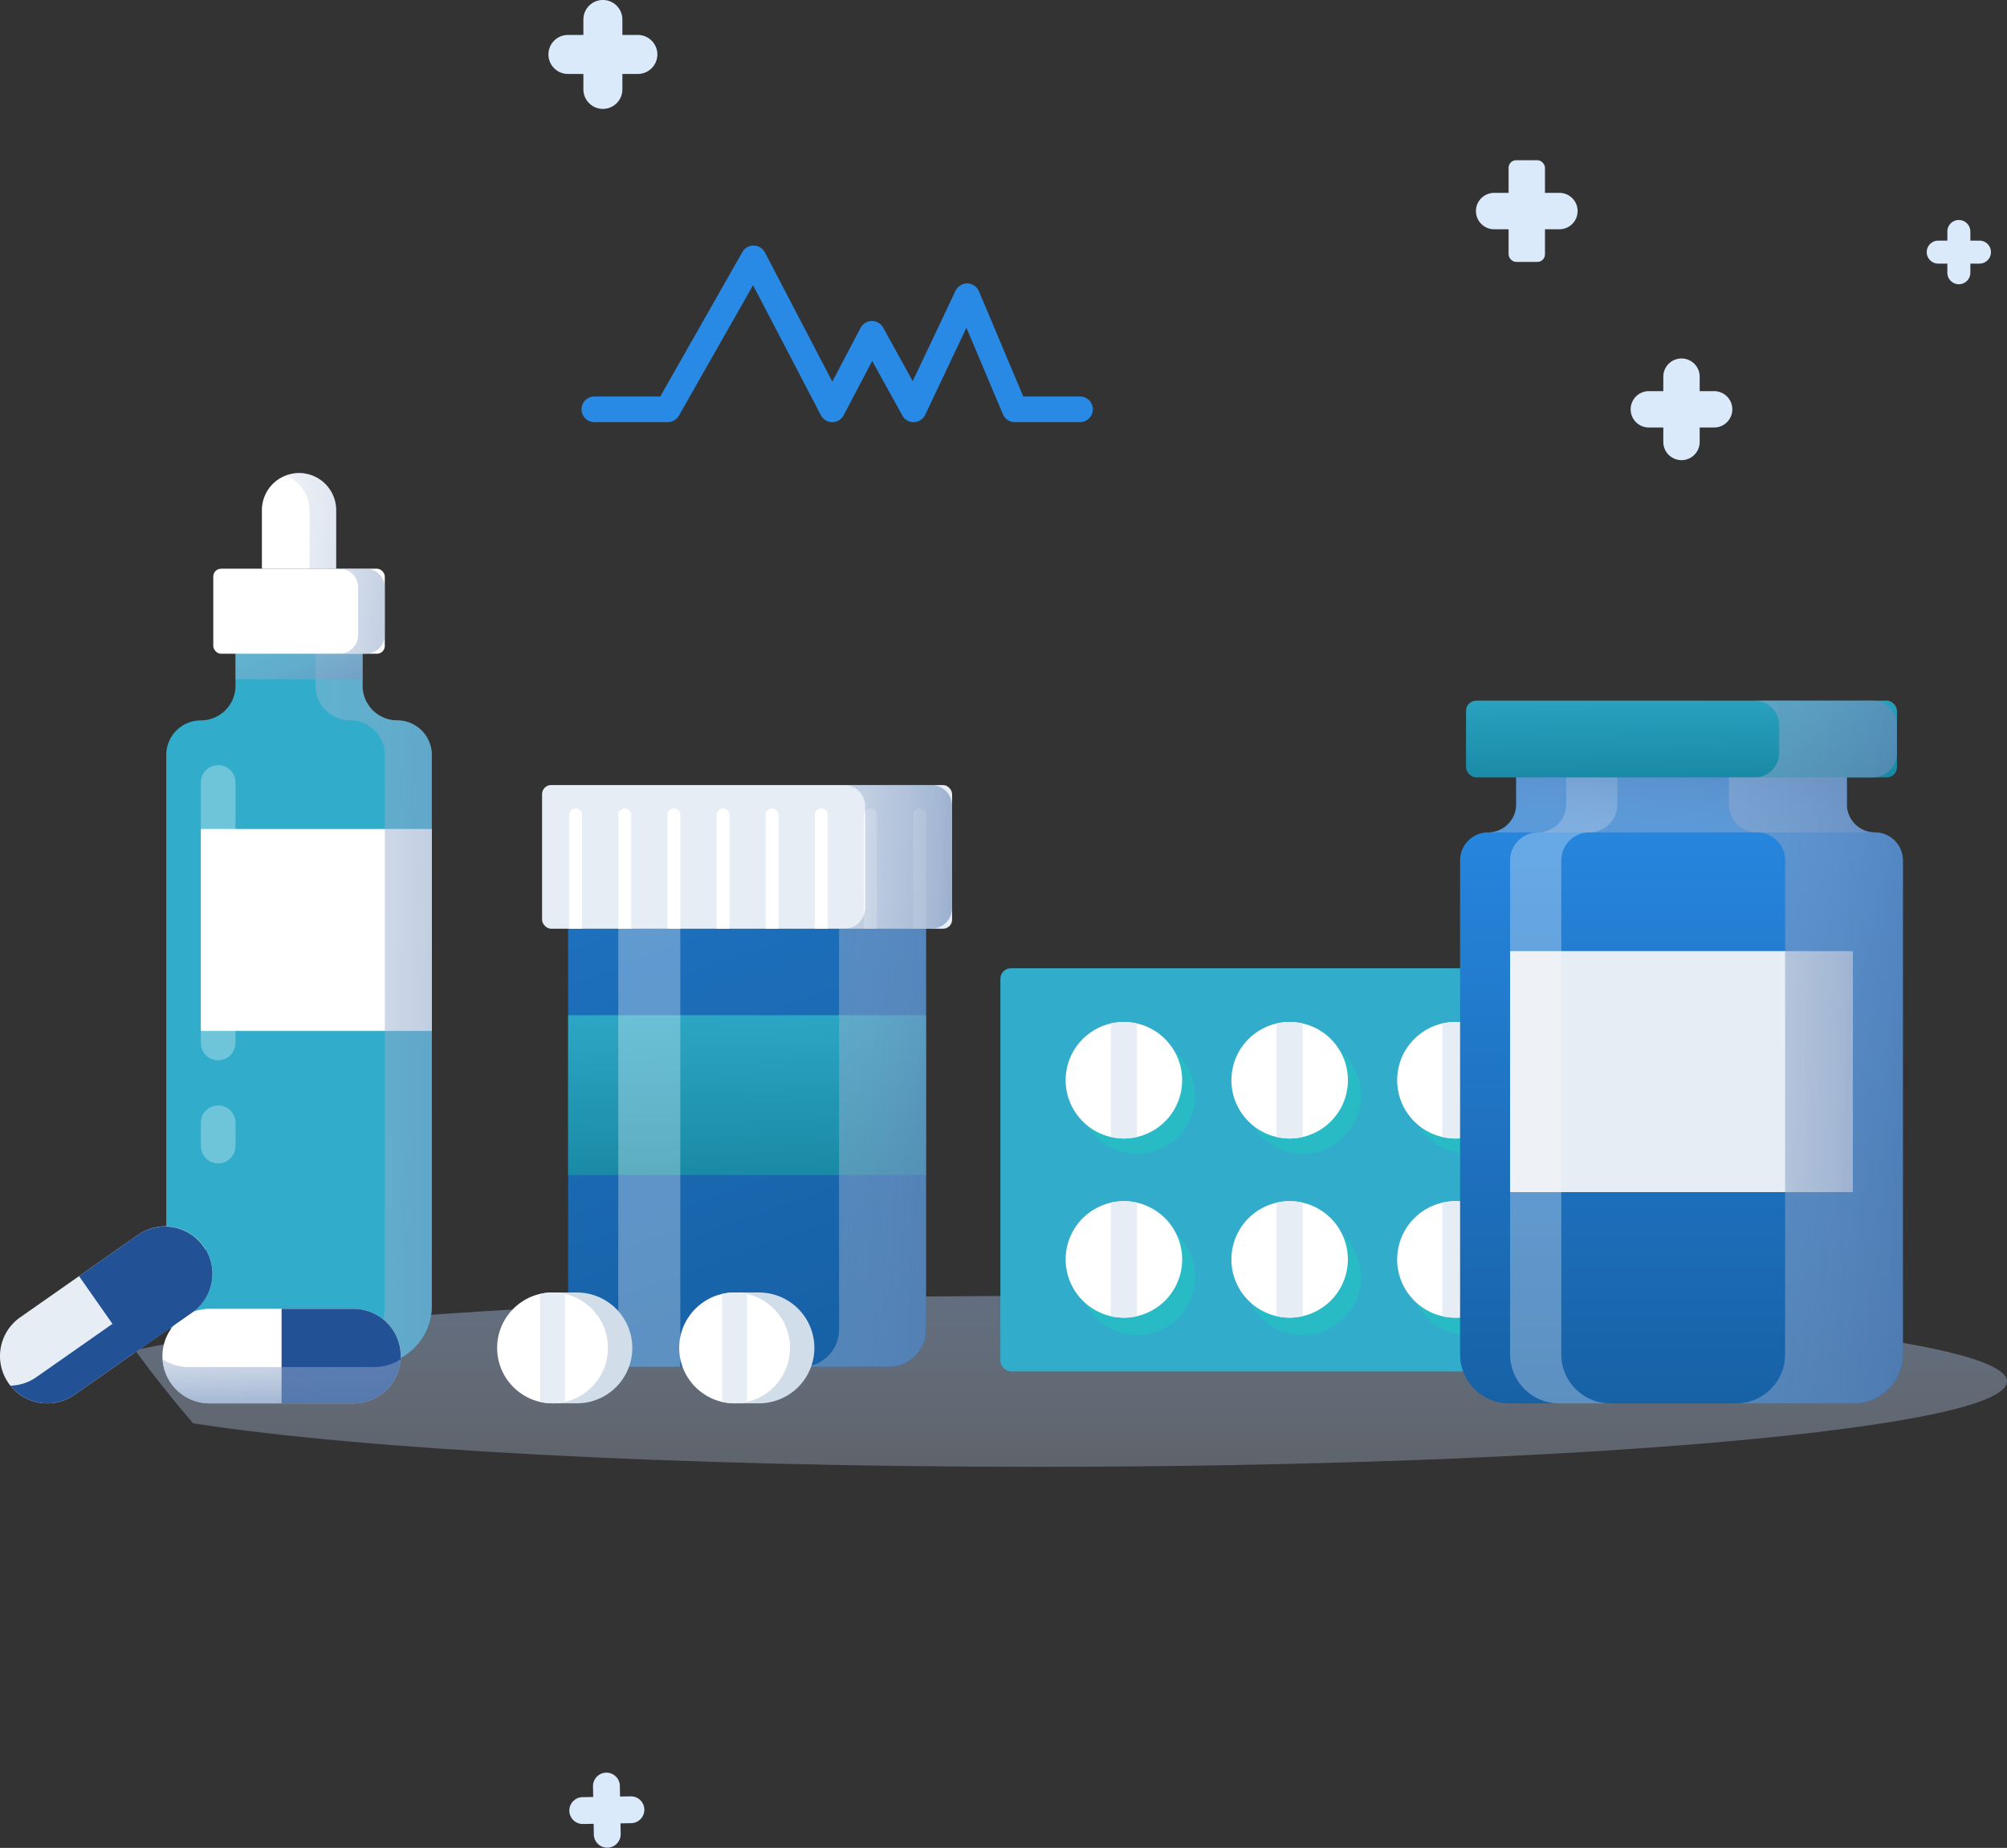 <svg xmlns="http://www.w3.org/2000/svg" xmlns:xlink="http://www.w3.org/1999/xlink" width="782.546" height="720.521" viewBox="0 0 782.546 720.521">
  <rect x="0" y="0" width="782.546" height="720.521" fill="#333333" stroke="none"/>
  <defs>
    <linearGradient id="linear-gradient" x1="0.5" y1="2.955" x2="0.5" y2="-2.874" gradientUnits="objectBoundingBox">
      <stop offset="0.002" stop-color="#fff" stop-opacity="0"/>
      <stop offset="1" stop-color="#235196"/>
    </linearGradient>
    <linearGradient id="linear-gradient-2" x1="-3.089" y1="0.272" x2="4.619" y2="0.799" xlink:href="#linear-gradient"/>
    <linearGradient id="linear-gradient-3" x1="-0.761" y1="-0.987" x2="2.099" y2="2.385" xlink:href="#linear-gradient"/>
    <linearGradient id="linear-gradient-4" x1="-3.028" y1="-0.242" x2="7.479" y2="2.006" xlink:href="#linear-gradient"/>
    <linearGradient id="linear-gradient-5" x1="-5.089" y1="-0.676" x2="6.573" y2="1.853" xlink:href="#linear-gradient"/>
    <linearGradient id="linear-gradient-6" x1="0.5" x2="0.5" y2="1" gradientUnits="objectBoundingBox">
      <stop offset="0" stop-color="#298be6"/>
      <stop offset="1" stop-color="#1761a6"/>
    </linearGradient>
    <linearGradient id="linear-gradient-7" x1="-0.045" y1="2.29" x2="0.961" y2="-0.808" xlink:href="#linear-gradient"/>
    <linearGradient id="linear-gradient-8" x1="0.377" y1="-0.537" x2="0.5" y2="1" gradientUnits="objectBoundingBox">
      <stop offset="0" stop-color="#31adcc"/>
      <stop offset="1" stop-color="#198aa6"/>
    </linearGradient>
    <linearGradient id="linear-gradient-9" x1="-2.113" y1="0.256" x2="2.363" y2="0.683" xlink:href="#linear-gradient"/>
    <linearGradient id="linear-gradient-10" x1="0.196" y1="-2.607" x2="0.817" y2="2.952" xlink:href="#linear-gradient"/>
    <linearGradient id="linear-gradient-11" x1="1.929" y1="-8.562" x2="2.662" y2="-6.968" xlink:href="#linear-gradient"/>
    <linearGradient id="linear-gradient-12" x1="-0.196" y1="-1.645" xlink:href="#linear-gradient-6"/>
    <linearGradient id="linear-gradient-13" x1="0.442" y1="-0.263" xlink:href="#linear-gradient-8"/>
    <linearGradient id="linear-gradient-14" x1="-1.396" y1="0.208" x2="2.25" y2="0.785" xlink:href="#linear-gradient"/>
  </defs>
  <g id="section-3-graphic" transform="translate(-997.455 -2714)">
    <g id="Group_802" data-name="Group 802" transform="translate(1211.293 2714)">
      <path id="Path_25" data-name="Path 25" d="M325.252,388.915h0a7.6,7.6,0,0,1-7.6-7.6V354.051a7.6,7.6,0,0,1,7.6-7.6h0a7.6,7.6,0,0,1,7.6,7.6v27.267A7.6,7.6,0,0,1,325.252,388.915Z" transform="translate(-304.02 -346.455)" fill="#daeafa"/>
      <path id="Path_26" data-name="Path 26" d="M312.391,359.315h0a7.6,7.6,0,0,1,7.6-7.6h27.27a7.6,7.6,0,0,1,7.6,7.6h0a7.6,7.6,0,0,1-7.6,7.6h-27.27A7.6,7.6,0,0,1,312.391,359.315Z" transform="translate(-312.391 -338.085)" fill="#daeafa"/>
    </g>
    <g id="Group_806" data-name="Group 806" transform="matrix(1, -0.017, 0.017, 1, 1219.193, 3405.444)">
      <path id="Path_27" data-name="Path 27" d="M370.073,408.473h0a5.232,5.232,0,0,1-5.232-5.232V384.458a5.231,5.231,0,0,1,5.232-5.23h0a5.231,5.231,0,0,1,5.232,5.23v18.783A5.232,5.232,0,0,1,370.073,408.473Z" transform="translate(-355.449 -379.228)" fill="#daeafa"/>
      <path id="Path_28" data-name="Path 28" d="M359.576,389.724h0a5.233,5.233,0,0,1,5.232-5.232h18.783a5.232,5.232,0,0,1,5.232,5.232h0a5.232,5.232,0,0,1-5.232,5.232H364.808A5.233,5.233,0,0,1,359.576,389.724Z" transform="translate(-359.576 -375.102)" fill="#daeafa"/>
    </g>
    <g id="Group_803" data-name="Group 803" transform="translate(1748.703 2799.78)">
      <path id="Path_27-2" data-name="Path 27" d="M369.322,404.277h0a4.481,4.481,0,0,1-4.481-4.481V383.708a4.481,4.481,0,0,1,4.481-4.48h0a4.481,4.481,0,0,1,4.481,4.48V399.8A4.481,4.481,0,0,1,369.322,404.277Z" transform="translate(-356.797 -379.228)" fill="#daeafa"/>
      <path id="Path_28-2" data-name="Path 28" d="M359.576,388.973h0a4.482,4.482,0,0,1,4.481-4.481h16.087a4.481,4.481,0,0,1,4.481,4.481h0a4.481,4.481,0,0,1-4.481,4.481H364.057A4.482,4.482,0,0,1,359.576,388.973Z" transform="translate(-359.576 -376.449)" fill="#daeafa"/>
    </g>
    <g id="section-3-graphic-2" data-name="section-3-graphic" transform="translate(-68.79 -186.503)">
      <path id="Path_4" data-name="Path 4" d="M729.608,343.52c-160.048,0-296.852,8.77-351.957,21.152q10.739,14.714,22.62,28.5C465.1,403.3,588.287,410.136,729.608,410.136c208.721,0,377.923-14.914,377.923-33.307S938.328,343.52,729.608,343.52Z" transform="translate(741.26 3062.3)" fill="url(#linear-gradient)" style="mix-blend-mode: multiply;isolation: isolate"/>
      <path id="Path_7" data-name="Path 7" d="M579.155,242.992a5.009,5.009,0,0,1-4.384-2.59l-11.744-21.28-11.137,21.191a5.007,5.007,0,0,1-8.872-.012l-26.452-50.7-28.911,50.854a5.008,5.008,0,0,1-4.355,2.534H454.625a5.009,5.009,0,0,1,0-10.017h25.763L512.4,176.664a5.011,5.011,0,0,1,4.355-2.532h.092a5.006,5.006,0,0,1,4.347,2.691l26.278,50.363,11.011-20.954a5.008,5.008,0,0,1,8.818-.092L578.817,227l16.691-35.237a5.111,5.111,0,0,1,4.638-2.865,5.008,5.008,0,0,1,4.5,3.064l17.271,41.011h22.189a5.009,5.009,0,0,1,0,10.017H618.6a5.012,5.012,0,0,1-4.616-3.066l-14.215-33.754-16.082,33.955a5.012,5.012,0,0,1-4.372,2.863Z" transform="translate(843.303 2822.119)" fill="#298ae5"/>
      <g id="Group_5" data-name="Group 5" transform="translate(1131.073 3084.963)">
        <path id="Path_8" data-name="Path 8" d="M459.226,259.78v-25H409.672v25a13.5,13.5,0,0,1-13.5,13.5h0a13.5,13.5,0,0,0-13.494,13.5V501.559a23.065,23.065,0,0,0,23.065,23.065h57.407a23.066,23.066,0,0,0,23.065-23.065V286.774a13.5,13.5,0,0,0-13.494-13.5h0A13.5,13.5,0,0,1,459.226,259.78Z" transform="translate(-382.681 -176.85)" fill="#31accb"/>
        <rect id="Rectangle_4" data-name="Rectangle 4" width="90.041" height="78.738" transform="translate(13.496 138.775)" fill="#fff"/>
        <path id="Path_9" data-name="Path 9" d="M438.584,273.277a13.5,13.5,0,0,1-13.5-13.5v-25H406.757v25a13.5,13.5,0,0,0,13.5,13.5h0a13.5,13.5,0,0,1,13.5,13.5V501.559a23.066,23.066,0,0,1-23.067,23.065h18.33a23.066,23.066,0,0,0,23.065-23.065V286.774A13.5,13.5,0,0,0,438.584,273.277Z" transform="translate(-348.543 -176.85)" fill="url(#linear-gradient-2)" style="mix-blend-mode: multiply;isolation: isolate"/>
        <rect id="Rectangle_5" data-name="Rectangle 5" width="49.552" height="22.493" transform="translate(26.992 57.928)" fill="url(#linear-gradient-3)" style="mix-blend-mode: multiply;isolation: isolate"/>
        <g id="Group_3" data-name="Group 3" transform="translate(18.329 0)">
          <rect id="Rectangle_6" data-name="Rectangle 6" width="66.877" height="33.148" rx="3.033" transform="translate(0 37.292)" fill="#fff"/>
          <path id="Path_10" data-name="Path 10" d="M412.579,210.821h0A14.474,14.474,0,0,0,398.1,225.295v22.818h28.947V225.295A14.474,14.474,0,0,0,412.579,210.821Z" transform="translate(-379.14 -210.821)" fill="#fff"/>
        </g>
        <g id="Group_4" data-name="Group 4" transform="translate(46.577 0)" style="mix-blend-mode: multiply;isolation: isolate">
          <path id="Path_11" data-name="Path 11" d="M411.224,225.295v22.818h10.385V225.295a14.391,14.391,0,0,0-19.665-13.473A14.449,14.449,0,0,1,411.224,225.295Z" transform="translate(-401.944 -210.821)" fill="url(#linear-gradient-4)"/>
          <path id="Path_12" data-name="Path 12" d="M420.978,226.244H410.593a7.334,7.334,0,0,1,7.334,7.334V252.06a7.333,7.333,0,0,1-7.334,7.331h10.385a7.333,7.333,0,0,0,7.334-7.331V233.578A7.334,7.334,0,0,0,420.978,226.244Z" transform="translate(-389.68 -188.952)" fill="url(#linear-gradient-5)"/>
        </g>
        <path id="Path_13" data-name="Path 13" d="M395.01,373.013h0a6.748,6.748,0,0,1-6.748-6.748v-101.6a6.748,6.748,0,0,1,6.748-6.746h0a6.746,6.746,0,0,1,6.748,6.746v101.6A6.747,6.747,0,0,1,395.01,373.013Z" transform="translate(-374.768 -144.042)" fill="#fff" opacity="0.3" style="mix-blend-mode: overlay;isolation: isolate"/>
        <path id="Path_14" data-name="Path 14" d="M395.01,335.4h0a6.748,6.748,0,0,1-6.748-6.749V319.54a6.75,6.75,0,0,1,6.748-6.749h0a6.748,6.748,0,0,1,6.748,6.749v9.116A6.747,6.747,0,0,1,395.01,335.4Z" transform="translate(-374.768 -66.233)" fill="#fff" opacity="0.3" style="mix-blend-mode: overlay;isolation: isolate"/>
      </g>
      <rect id="Rectangle_7" data-name="Rectangle 7" width="287.889" height="157.204" rx="4.128" transform="translate(1456.302 3278.037)" fill="#31accb"/>
      <circle id="Ellipse_1" data-name="Ellipse 1" cx="22.711" cy="22.711" r="22.711" transform="translate(1477.463 3327.692) rotate(-45)" fill="#28bbc6"/>
      <circle id="Ellipse_2" data-name="Ellipse 2" cx="22.711" cy="22.711" r="22.711" transform="translate(1477.463 3398.36) rotate(-45)" fill="#28bbc6"/>
      <ellipse id="Ellipse_3" data-name="Ellipse 3" cx="22.711" cy="22.711" rx="22.711" ry="22.711" transform="matrix(0.925, -0.381, 0.381, 0.925, 1544.565, 3315.33)" fill="#28bbc6"/>
      <ellipse id="Ellipse_4" data-name="Ellipse 4" cx="22.711" cy="22.711" rx="22.711" ry="22.711" transform="matrix(0.925, -0.381, 0.381, 0.925, 1544.565, 3385.999)" fill="#28bbc6"/>
      <ellipse id="Ellipse_5" data-name="Ellipse 5" cx="22.711" cy="22.711" rx="22.711" ry="22.711" transform="matrix(0.925, -0.381, 0.381, 0.925, 1609.194, 3315.331)" fill="#28bbc6"/>
      <ellipse id="Ellipse_6" data-name="Ellipse 6" cx="22.711" cy="22.711" rx="22.711" ry="22.711" transform="matrix(0.925, -0.381, 0.381, 0.925, 1609.194, 3385.999)" fill="#28bbc6"/>
      <ellipse id="Ellipse_7" data-name="Ellipse 7" cx="22.711" cy="22.711" rx="22.711" ry="22.711" transform="matrix(0.925, -0.381, 0.381, 0.925, 1673.822, 3315.33)" fill="#28bbc6"/>
      <ellipse id="Ellipse_8" data-name="Ellipse 8" cx="22.711" cy="22.711" rx="22.711" ry="22.711" transform="matrix(0.925, -0.381, 0.381, 0.925, 1673.822, 3385.999)" fill="#28bbc6"/>
      <g id="Group_6" data-name="Group 6" transform="translate(1478.411 3295.646)">
        <ellipse id="Ellipse_9" data-name="Ellipse 9" cx="22.712" cy="22.712" rx="22.712" ry="22.712" transform="matrix(0.16, -0.987, 0.987, 0.16, 0, 44.837)" fill="#fff"/>
        <path id="Path_15" data-name="Path 15" d="M534.993,344.162a22.1,22.1,0,0,0,10.228,0V299.938a22.106,22.106,0,0,0-10.228,0Z" transform="translate(-514.05 -295.994)" fill="#e7edf4"/>
      </g>
      <g id="Group_7" data-name="Group 7" transform="translate(1474.794 3361.901)">
        <ellipse id="Ellipse_10" data-name="Ellipse 10" cx="22.711" cy="22.711" rx="22.711" ry="22.711" transform="translate(0 17.383) rotate(-22.5)" fill="#fff"/>
        <path id="Path_16" data-name="Path 16" d="M534.993,373.06a22.193,22.193,0,0,0,10.228,0V328.836a22.1,22.1,0,0,0-10.228,0Z" transform="translate(-510.433 -321.273)" fill="#e7edf4"/>
      </g>
      <g id="Group_8" data-name="Group 8" transform="translate(1543.116 3295.723)">
        <ellipse id="Ellipse_11" data-name="Ellipse 11" cx="22.712" cy="22.712" rx="22.712" ry="22.712" transform="translate(0 44.866) rotate(-81.016)" fill="#fff"/>
        <path id="Path_17" data-name="Path 17" d="M561.722,344.162a22.1,22.1,0,0,0,10.228,0V299.938a22.106,22.106,0,0,0-10.228,0Z" transform="translate(-540.856 -296.07)" fill="#e7edf4"/>
      </g>
      <g id="Group_9" data-name="Group 9" transform="translate(1539.675 3362.154)">
        <ellipse id="Ellipse_12" data-name="Ellipse 12" cx="22.711" cy="22.711" rx="22.711" ry="22.711" transform="matrix(0.931, -0.364, 0.364, 0.931, 0, 16.537)" fill="#fff"/>
        <path id="Path_18" data-name="Path 18" d="M561.722,373.06a22.193,22.193,0,0,0,10.228,0V328.836a22.1,22.1,0,0,0-10.228,0Z" transform="translate(-537.414 -321.525)" fill="#e7edf4"/>
      </g>
      <g id="Group_10" data-name="Group 10" transform="translate(1601.605 3289.583)">
        <circle id="Ellipse_13" data-name="Ellipse 13" cx="22.712" cy="22.712" r="22.712" transform="translate(0 32.119) rotate(-45)" fill="#fff"/>
        <path id="Path_19" data-name="Path 19" d="M588.451,344.162a22.1,22.1,0,0,0,10.228,0V299.938a22.106,22.106,0,0,0-10.228,0Z" transform="translate(-561.445 -289.931)" fill="#e7edf4"/>
      </g>
      <g id="Group_11" data-name="Group 11" transform="translate(1606.386 3364.237)">
        <ellipse id="Ellipse_14" data-name="Ellipse 14" cx="22.711" cy="22.711" rx="22.711" ry="22.711" transform="translate(0 44.198) rotate(-76.663)" fill="#fff"/>
        <path id="Path_20" data-name="Path 20" d="M588.451,373.06a22.193,22.193,0,0,0,10.228,0V328.836a22.1,22.1,0,0,0-10.228,0Z" transform="translate(-566.226 -323.609)" fill="#e7edf4"/>
      </g>
      <g id="Group_12" data-name="Group 12" transform="translate(1672.306 3295.655)">
        <ellipse id="Ellipse_15" data-name="Ellipse 15" cx="22.712" cy="22.712" rx="22.712" ry="22.712" transform="matrix(0.16, -0.987, 0.987, 0.16, 0, 44.84)" fill="#fff"/>
        <path id="Path_21" data-name="Path 21" d="M615.179,344.162a22.114,22.114,0,0,0,10.23,0V299.938a22.115,22.115,0,0,0-10.23,0Z" transform="translate(-594.247 -296.003)" fill="#e7edf4"/>
      </g>
      <g id="Group_13" data-name="Group 13" transform="translate(1668.708 3361.93)">
        <ellipse id="Ellipse_16" data-name="Ellipse 16" cx="22.711" cy="22.711" rx="22.711" ry="22.711" transform="matrix(0.925, -0.381, 0.381, 0.925, 0, 17.283)" fill="#fff"/>
        <path id="Path_22" data-name="Path 22" d="M615.179,373.06a22.2,22.2,0,0,0,10.23,0V328.836a22.114,22.114,0,0,0-10.23,0Z" transform="translate(-590.649 -321.302)" fill="#e7edf4"/>
      </g>
      <g id="Group_20" data-name="Group 20" transform="translate(1702.051 3040.282)">
        <path id="Path_30" data-name="Path 30" d="M631.181,231.984h0a7.091,7.091,0,0,1-7.092-7.092V199.434a7.091,7.091,0,0,1,7.092-7.092h0a7.091,7.091,0,0,1,7.092,7.092v25.458A7.091,7.091,0,0,1,631.181,231.984Z" transform="translate(-611.358 -192.342)" fill="#daeafa"/>
        <path id="Path_31" data-name="Path 31" d="M618.824,204.7h0a7.092,7.092,0,0,1,7.092-7.089h25.458a7.091,7.091,0,0,1,7.092,7.089h0a7.091,7.091,0,0,1-7.092,7.092H625.916A7.093,7.093,0,0,1,618.824,204.7Z" transform="translate(-618.824 -184.877)" fill="#daeafa"/>
      </g>
      <g id="Group_22" data-name="Group 22" transform="translate(1641.729 2962.979)">
        <rect id="Rectangle_9" data-name="Rectangle 9" width="14.183" height="39.641" rx="2.933" transform="translate(12.73)" fill="#daeafa"/>
        <path id="Path_32" data-name="Path 32" d="M593.876,172.728h0a7.091,7.091,0,0,1,7.092-7.092h25.458a7.091,7.091,0,0,1,7.092,7.092h0a7.093,7.093,0,0,1-7.092,7.092H600.968A7.093,7.093,0,0,1,593.876,172.728Z" transform="translate(-593.876 -152.906)" fill="#daeafa"/>
      </g>
      <path id="Path_43" data-name="Path 43" d="M742.1,279V253.841H613.19V279a10.934,10.934,0,0,1-10.934,10.934h0a10.936,10.936,0,0,0-10.936,10.936V493.458a19.112,19.112,0,0,0,19.111,19.111H744.859a19.11,19.11,0,0,0,19.109-19.111V300.867a10.936,10.936,0,0,0-10.934-10.936h0A10.936,10.936,0,0,1,742.1,279Z" transform="translate(1044.228 2935.142)" fill="url(#linear-gradient-6)"/>
      <rect id="Rectangle_13" data-name="Rectangle 13" width="133.657" height="93.976" transform="translate(1655.045 3271.358)" fill="#e7edf4"/>
      <path id="Path_44" data-name="Path 44" d="M619.345,493.458V300.865a10.936,10.936,0,0,1,10.936-10.934A10.934,10.934,0,0,0,641.216,279V253.841H621.253V279a10.936,10.936,0,0,1-10.936,10.934h0a10.935,10.935,0,0,0-10.934,10.934V493.458a19.112,19.112,0,0,0,19.109,19.111h19.965A19.112,19.112,0,0,1,619.345,493.458Z" transform="translate(1055.661 2935.142)" fill="#fff" opacity="0.3" style="mix-blend-mode: overlay;isolation: isolate"/>
      <path id="Path_45" data-name="Path 45" d="M735.684,279V253.841H606.777V279a10.934,10.934,0,0,1-10.934,10.934H746.62A10.936,10.936,0,0,1,735.684,279Z" transform="translate(1050.642 2935.142)" fill="url(#linear-gradient-7)" style="mix-blend-mode: multiply;isolation: isolate"/>
      <rect id="Rectangle_14" data-name="Rectangle 14" width="168.016" height="29.945" rx="3.983" transform="translate(1637.865 3173.692)" fill="url(#linear-gradient-8)"/>
      <path id="Path_46" data-name="Path 46" d="M691.538,298.9h0A10.936,10.936,0,0,1,680.6,287.964v-10.5h9.926a9.63,9.63,0,0,0,9.628-9.631V257.148a9.629,9.629,0,0,0-9.628-9.631H644.615a9.629,9.629,0,0,1,9.628,9.631v10.685a9.629,9.629,0,0,1-9.628,9.631H634.69v10.5A10.935,10.935,0,0,0,645.624,298.9a10.936,10.936,0,0,1,10.936,10.934V502.425a19.112,19.112,0,0,1-19.112,19.111h45.914a19.11,19.11,0,0,0,19.109-19.111V309.832A10.935,10.935,0,0,0,691.538,298.9Z" transform="translate(1105.724 2926.175)" fill="url(#linear-gradient-9)" style="mix-blend-mode: multiply;isolation: isolate"/>
      <g id="Group_29" data-name="Group 29" transform="translate(1129.572 3410.83)">
        <path id="Path_51" data-name="Path 51" d="M456.542,345.592H400.5a18.438,18.438,0,0,0-18.439,18.439h0A18.44,18.44,0,0,0,400.5,382.473h56.043a18.442,18.442,0,0,0,18.439-18.442h0A18.44,18.44,0,0,0,456.542,345.592Z" transform="translate(-382.06 -345.592)" fill="#fff"/>
        <path id="Path_52" data-name="Path 52" d="M429.3,345.592H401.275V382.47H429.3a18.439,18.439,0,0,0,0-36.878Z" transform="translate(-354.814 -345.592)" fill="#235196"/>
        <path id="Path_53" data-name="Path 53" d="M464.711,356.782H392.26a18.351,18.351,0,0,1-10.175-3.066,18.424,18.424,0,0,0,18.379,17.235h56.043a18.426,18.426,0,0,0,18.379-17.235A18.35,18.35,0,0,1,464.711,356.782Z" transform="translate(-382.025 -334.073)" fill="url(#linear-gradient-10)" style="mix-blend-mode: multiply;isolation: isolate"/>
      </g>
      <g id="Group_30" data-name="Group 30" transform="translate(1066.245 3378.689)">
        <path id="Path_54" data-name="Path 54" d="M409.648,335.635,363.736,367.77a18.442,18.442,0,0,0-4.531,25.683h0a18.439,18.439,0,0,0,25.681,4.531L430.8,365.847a18.439,18.439,0,0,0,4.531-25.681h0A18.437,18.437,0,0,0,409.648,335.635Z" transform="translate(-355.869 -332.299)" fill="#e7edf4"/>
        <path id="Path_55" data-name="Path 55" d="M391.573,335.635,368.617,351.7l21.15,30.215,22.956-16.07a18.44,18.44,0,0,0-21.15-30.212Z" transform="translate(-337.794 -332.299)" fill="#235196"/>
        <path id="Path_56" data-name="Path 56" d="M427,344.324,367.65,385.869a18.33,18.33,0,0,1-10.095,3.322,18.425,18.425,0,0,0,24.941,3.581l45.912-32.137a18.425,18.425,0,0,0,5.172-24.661A18.338,18.338,0,0,1,427,344.324Z" transform="translate(-353.48 -327.087)" fill="url(#linear-gradient-11)" style="mix-blend-mode: multiply;isolation: isolate"/>
      </g>
      <path id="Path_33" data-name="Path 33" d="M571.9,463.225H461.387A14.523,14.523,0,0,1,446.863,448.7V271.148H586.417V448.7A14.521,14.521,0,0,1,571.9,463.225Z" transform="translate(840.901 2970.213)" fill="url(#linear-gradient-12)"/>
      <rect id="Rectangle_10" data-name="Rectangle 10" width="159.88" height="56.019" rx="3.53" transform="translate(1277.601 3206.606)" fill="#e7edf4"/>
      <rect id="Rectangle_11" data-name="Rectangle 11" width="139.554" height="62.321" transform="translate(1287.764 3296.343)" fill="url(#linear-gradient-13)"/>
      <g id="Group_24" data-name="Group 24" transform="translate(1288.148 3215.76)">
        <path id="Path_34" data-name="Path 34" d="M449.546,260.018h0a2.517,2.517,0,0,0-2.516,2.516v44.348h5.033V262.534A2.517,2.517,0,0,0,449.546,260.018Z" transform="translate(-447.03 -260.018)" fill="#fff"/>
        <path id="Path_35" data-name="Path 35" d="M457.877,260.018h0a2.517,2.517,0,0,0-2.516,2.516v44.348h5.031V262.534A2.515,2.515,0,0,0,457.877,260.018Z" transform="translate(-436.198 -260.018)" fill="#fff"/>
        <path id="Path_36" data-name="Path 36" d="M466.206,260.018h0a2.515,2.515,0,0,0-2.514,2.516v44.348h5.031V262.534A2.517,2.517,0,0,0,466.206,260.018Z" transform="translate(-425.366 -260.018)" fill="#fff"/>
        <path id="Path_37" data-name="Path 37" d="M474.538,260.018h0a2.517,2.517,0,0,0-2.516,2.516v44.348h5.033V262.534A2.517,2.517,0,0,0,474.538,260.018Z" transform="translate(-414.535 -260.018)" fill="#fff"/>
        <path id="Path_38" data-name="Path 38" d="M482.869,260.018h0a2.517,2.517,0,0,0-2.516,2.516v44.348h5.033V262.534A2.517,2.517,0,0,0,482.869,260.018Z" transform="translate(-403.703 -260.018)" fill="#fff"/>
        <path id="Path_39" data-name="Path 39" d="M491.2,260.018h0a2.517,2.517,0,0,0-2.517,2.516v44.348h5.033V262.534A2.517,2.517,0,0,0,491.2,260.018Z" transform="translate(-392.871 -260.018)" fill="#fff"/>
        <path id="Path_40" data-name="Path 40" d="M499.531,260.018h0a2.517,2.517,0,0,0-2.516,2.516v44.348h5.031V262.534A2.515,2.515,0,0,0,499.531,260.018Z" transform="translate(-382.039 -260.018)" fill="#fff"/>
        <path id="Path_41" data-name="Path 41" d="M507.86,260.018h0a2.515,2.515,0,0,0-2.514,2.516v44.348h5.031V262.534A2.517,2.517,0,0,0,507.86,260.018Z" transform="translate(-371.207 -260.018)" fill="#fff"/>
      </g>
      <rect id="Rectangle_12" data-name="Rectangle 12" width="24.194" height="170.813" transform="translate(1307.311 3262.625)" fill="#fff" opacity="0.3" style="mix-blend-mode: overlay;isolation: isolate"/>
      <path id="Path_42" data-name="Path 42" d="M536.955,256.038H503.039a8.122,8.122,0,0,1,8.122,8.122v39.778a8.12,8.12,0,0,1-8.122,8.12H501V468.349a14.521,14.521,0,0,1-14.521,14.521h33.917a14.521,14.521,0,0,0,14.521-14.521V312.057h2.043a8.118,8.118,0,0,0,8.12-8.12V264.16A8.12,8.12,0,0,0,536.955,256.038Z" transform="translate(892.405 2950.567)" fill="url(#linear-gradient-14)" style="mix-blend-mode: multiply;isolation: isolate"/>
      <g id="Group_27" data-name="Group 27" transform="translate(1331.07 3404.47)">
        <path id="Path_47" data-name="Path 47" d="M491.424,342.059h-9.5v2.22a21.57,21.57,0,0,0,0,38.77v2.222h9.5a21.606,21.606,0,1,0,0-43.212Z" transform="translate(-460.323 -342.058)" fill="#d1dde8"/>
        <ellipse id="Ellipse_17" data-name="Ellipse 17" cx="21.606" cy="21.606" rx="21.606" ry="21.606" transform="translate(0 0)" fill="#fff"/>
        <path id="Path_48" data-name="Path 48" d="M472.968,384.7a21.034,21.034,0,0,0,9.73,0V342.627a21.113,21.113,0,0,0-9.73,0Z" transform="translate(-456.228 -342.058)" fill="#e7edf4"/>
      </g>
      <g id="Group_28" data-name="Group 28" transform="translate(1260.081 3404.47)">
        <path id="Path_49" data-name="Path 49" d="M460.562,342.059h-9.5v2.22a21.57,21.57,0,0,0,0,38.77v2.222h9.5a21.606,21.606,0,1,0,0-43.212Z" transform="translate(-429.461 -342.058)" fill="#d1dde8"/>
        <ellipse id="Ellipse_18" data-name="Ellipse 18" cx="21.606" cy="21.606" rx="21.606" ry="21.606" transform="translate(0 0)" fill="#fff"/>
        <path id="Path_50" data-name="Path 50" d="M442.106,384.7a21.034,21.034,0,0,0,9.73,0V342.627a21.113,21.113,0,0,0-9.73,0Z" transform="translate(-425.365 -342.058)" fill="#e7edf4"/>
      </g>
    </g>
  </g>
</svg>
